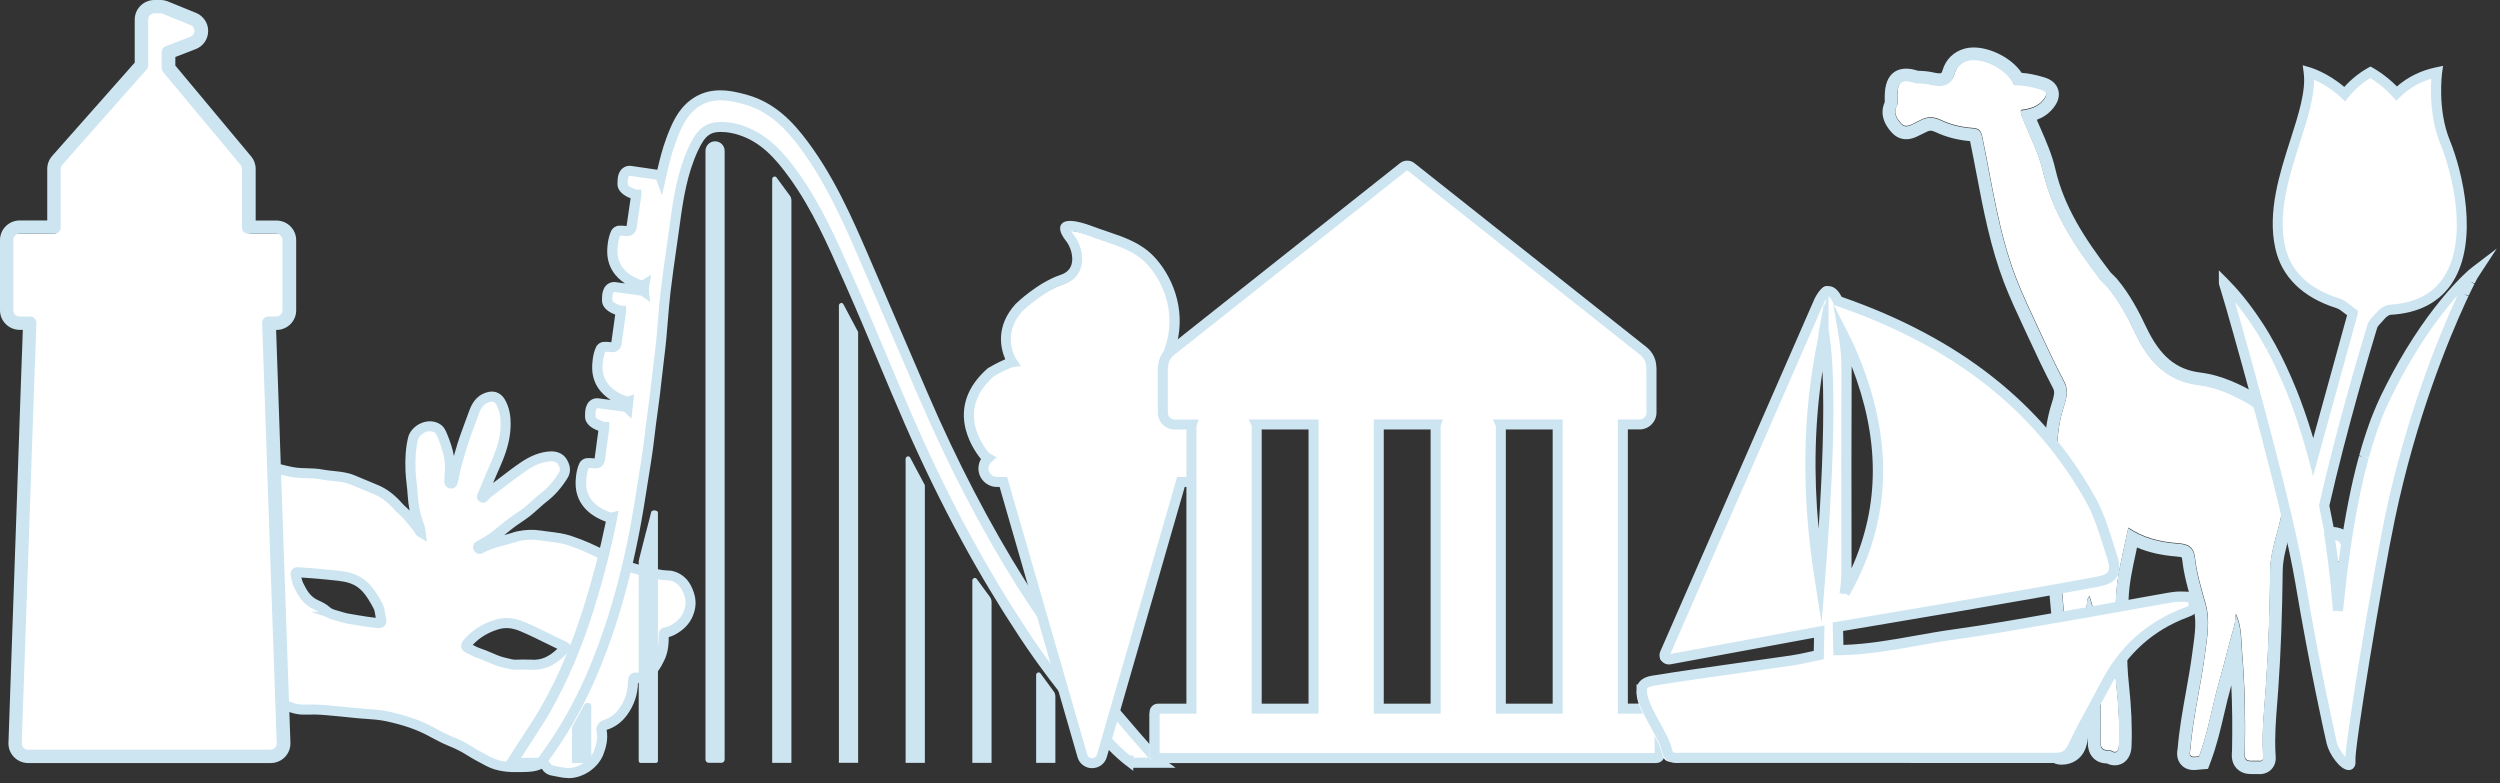 <svg width="498" height="156" viewBox="0 0 498 156" fill="none" xmlns="http://www.w3.org/2000/svg">
<rect x="0" y="0" width="498" height="156" fill="#333333" stroke="none"/>
<path d="M136.015 117.064C135.37 115.803 134.208 114.901 132.823 114.656C132.78 114.649 132.429 114.642 132.379 114.642C130.442 114.57 128.886 114.05 127.006 113.603C124.417 112.983 122.043 111.945 119.726 110.669C117.545 109.472 115.25 108.484 112.905 107.691C111.011 107.049 108.967 106.97 106.987 106.66C105.552 106.436 104.19 106.523 102.798 106.818C102.246 106.934 101.823 107.107 101.191 107.287C99.47 107.792 97.791 108.131 96.213 108.866C95.898 109.01 95.604 109.176 95.31 109.328C94.944 109.515 94.635 108.974 94.994 108.765C95.059 108.729 95.123 108.693 95.188 108.657C96.213 108.087 97.232 107.518 98.164 106.782C99.663 105.614 101.069 104.345 102.662 103.3C103.293 102.881 103.91 102.449 104.512 101.973C105.682 101.035 106.729 99.954 107.905 99.038C109.447 97.834 110.638 96.363 111.664 94.726C112.288 93.724 112.001 92.779 111.456 91.921C110.932 91.099 109.971 90.861 109.096 90.919C107.159 91.034 105.409 91.864 103.838 92.938C101.988 94.207 100.23 95.62 98.437 96.983C97.655 97.582 96.816 98.122 96.156 98.865C96.034 99.002 95.941 99.211 95.761 99.139C95.482 99.024 95.647 98.778 95.726 98.62C96.364 97.221 96.88 95.786 97.504 94.366C97.964 93.313 98.415 92.296 98.817 91.294C99.642 89.246 100.202 87.184 100.288 85.014C100.352 83.312 100.158 81.618 99.283 80.082C98.81 79.252 98.064 78.863 97.16 79.043C95.46 79.389 94.592 80.644 94.062 82.122C93.086 84.862 92.082 87.292 91.336 90.047C90.97 91.388 90.504 92.7 90.26 94.085C90.145 94.748 89.98 95.404 89.808 96.082C89.715 96.45 89.177 96.377 89.177 95.995C89.177 95.873 89.177 95.757 89.177 95.635C89.184 94.625 89.349 93.594 89.292 92.606C89.177 90.602 88.574 88.669 87.807 86.816C87.585 86.283 87.341 85.67 86.796 85.331C84.902 84.148 82.406 85.699 82.004 87.343C81.481 89.491 81.402 91.705 81.502 93.904C81.574 95.469 81.832 97.019 81.925 98.584C82.011 100.062 82.226 101.497 82.599 102.932C82.858 103.948 83.374 104.893 83.496 106.04C83.331 105.939 83.216 105.715 83.18 105.65C82.542 104.59 81.846 103.934 81.122 103.004C80.476 102.167 79.773 101.706 79.156 101.007C77.873 99.543 76.474 98.317 74.63 97.546C73.067 96.882 71.496 96.212 69.925 95.57C68.089 94.827 66.052 94.921 64.115 94.553C62.738 94.286 61.31 94.301 59.898 94.25C58.147 94.193 56.483 93.674 54.805 93.277C53.026 92.859 51.283 92.311 49.619 91.532C49.052 91.265 48.55 90.847 47.883 90.804C46.606 90.732 45.53 91.034 44.469 91.871C42.991 93.053 42.217 94.467 42.138 96.334C42.066 97.957 42.518 99.5 43.601 100.596C44.361 101.36 43.945 101.713 43.615 102.254C43.07 103.141 42.697 104.093 42.346 105.073C42.051 105.903 42.252 106.725 42.066 107.547C41.743 108.96 42.647 110.878 43.895 111.657C44.318 111.923 44.433 112.176 44.124 112.637C43.135 114.123 42.547 115.752 42.446 117.548C42.331 119.653 42.647 121.629 44.203 123.215C44.584 123.604 44.426 123.907 44.103 124.246C43.565 124.816 43.041 125.393 42.719 126.142C42.188 127.361 42.109 128.623 42.059 129.928C42.008 131.348 42.547 132.488 43.328 133.548C44.218 134.752 45.487 135.48 46.872 136.014C47.991 136.446 49.081 136.699 50.157 135.906C50.372 135.747 50.501 135.985 50.652 136.129C51.154 136.591 51.477 137.203 52.022 137.636C53.313 138.674 54.712 139.561 56.196 140.246C57.574 140.881 59.008 141.443 60.6 141.378C61.956 141.328 63.34 141.357 64.675 141.472C66.661 141.645 68.663 141.847 70.65 142.056C72.744 142.272 74.846 142.265 76.94 142.727C79.888 143.376 82.721 144.234 85.39 145.669C86.695 146.368 87.986 147.111 89.371 147.666C90.626 148.171 91.859 148.784 92.993 149.497C94.284 150.312 95.618 151.04 96.952 151.74C98.81 152.713 100.89 152.879 102.97 152.829C104.333 152.793 105.717 152.894 107.001 152.266C107.611 151.971 108.027 152.201 108.343 152.742C108.622 153.225 109.117 153.478 109.591 153.557C110.602 153.737 111.599 154.018 112.653 154.026C115.193 154.04 117.789 152.281 118.679 149.93C119.209 148.517 119.539 147.111 119.224 145.618C119.116 145.099 119.439 144.601 119.941 144.443C121.397 143.981 122.545 143.123 123.477 141.84C124.819 140.001 125.443 137.975 125.457 135.732C125.457 135.163 125.651 134.954 126.203 135.019C126.77 135.084 127.315 134.983 127.817 134.709C129.266 133.908 130.048 132.545 130.736 131.125C131.403 129.748 131.554 128.27 131.525 126.755C131.525 126.46 131.432 126.085 131.862 126.02C132.788 125.876 133.541 125.45 134.308 124.888C135.606 123.936 136.381 122.746 136.725 121.182C137.055 119.682 136.654 118.312 136.008 117.05L136.015 117.064ZM105.438 132.452C104.412 132.394 103.365 132.394 102.325 132.444C101.471 132.488 100.603 132.142 99.742 131.969C98.085 131.558 96.608 130.663 94.994 130.152C94.255 129.921 93.574 129.488 92.864 129.156C92.362 128.919 92.362 128.594 92.692 128.205C94.248 126.373 96.178 125.162 98.48 124.448C100.295 123.886 101.959 124.152 103.63 124.866C106.442 126.07 109.124 127.534 111.893 128.825C112.266 128.998 112.044 129.099 111.943 129.214C110.193 131.125 108.242 132.603 105.445 132.444L105.438 132.452ZM67.659 122.883C66.704 122.552 65.657 122.472 64.832 121.722C64.244 121.182 63.469 120.807 62.745 120.475C60.995 119.682 60.12 118.225 59.352 116.603C59.015 115.889 58.879 115.139 58.757 114.375C58.728 114.173 58.893 113.986 59.101 114.007C61.203 114.166 63.261 114.288 65.32 114.519C67.128 114.721 68.978 114.793 70.65 115.608C72.113 116.315 73.146 117.519 73.985 118.889C74.394 119.552 74.767 120.179 75.132 120.929C75.233 121.138 75.297 121.42 75.362 121.679C75.491 122.213 75.498 122.739 75.649 123.258C75.857 123.987 75.671 124.232 74.96 124.145C73.662 124.001 72.364 123.821 71.073 123.59C69.925 123.381 68.749 123.273 67.651 122.883H67.659Z" fill="white"/>
<path d="M113.227 154.982H113.187C112.307 154.982 111.507 154.812 110.727 154.652C110.467 154.602 110.197 154.542 109.937 154.502C109.107 154.362 108.387 153.892 107.987 153.212C107.967 153.182 107.957 153.162 107.937 153.142C106.587 153.762 105.267 153.772 104.097 153.792C103.887 153.792 103.677 153.792 103.457 153.802C101.567 153.842 99.118 153.752 96.907 152.602C95.688 151.972 94.257 151.202 92.847 150.322C91.797 149.662 90.618 149.072 89.358 148.572C88.157 148.092 87.028 147.482 85.938 146.902L85.248 146.532C82.957 145.312 80.407 144.432 76.987 143.682C75.627 143.382 74.278 143.292 72.847 143.192C72.147 143.142 71.457 143.102 70.757 143.022C68.757 142.812 66.748 142.612 64.757 142.442C63.477 142.332 62.138 142.302 60.778 142.352C58.898 142.422 57.267 141.762 55.888 141.132C54.358 140.432 52.867 139.512 51.468 138.392C51.078 138.092 50.797 137.732 50.538 137.412C50.428 137.282 50.328 137.152 50.227 137.032C48.938 137.672 47.657 137.342 46.547 136.912C44.708 136.212 43.438 135.322 42.538 134.112C41.867 133.212 40.987 131.802 41.057 129.862C41.117 128.442 41.208 127.072 41.807 125.712C42.167 124.892 42.708 124.262 43.278 123.652C41.447 121.612 41.358 119.162 41.447 117.472C41.547 115.652 42.117 113.922 43.138 112.322C41.597 111.172 40.708 108.982 41.087 107.302C41.148 107.042 41.157 106.742 41.157 106.422C41.167 105.912 41.178 105.332 41.398 104.712C41.807 103.562 42.208 102.612 42.767 101.702L42.917 101.482C42.917 101.482 42.968 101.412 42.987 101.372C42.968 101.342 42.938 101.312 42.898 101.282C41.667 100.052 41.038 98.272 41.127 96.272C41.218 94.162 42.108 92.462 43.858 91.072C45.087 90.102 46.398 89.702 47.977 89.792C48.688 89.842 49.237 90.142 49.678 90.392C49.818 90.472 49.947 90.542 50.087 90.612C51.557 91.292 53.197 91.842 55.117 92.292C55.477 92.372 55.828 92.462 56.188 92.552C57.517 92.882 58.767 93.202 60.057 93.242L60.847 93.262C62.028 93.292 63.248 93.322 64.457 93.562C65.108 93.682 65.767 93.752 66.478 93.822C67.808 93.962 69.177 94.102 70.498 94.632C71.888 95.192 73.278 95.782 74.657 96.362L75.257 96.612C77.037 97.352 78.558 98.502 80.177 100.332C80.418 100.602 80.668 100.832 80.927 101.062C81.138 101.252 81.368 101.462 81.588 101.692C81.397 100.702 81.278 99.692 81.207 98.632C81.168 97.912 81.088 97.202 81.007 96.492C80.918 95.662 80.817 94.812 80.778 93.942C80.657 91.262 80.828 89.082 81.308 87.102C81.597 85.912 82.647 84.792 83.978 84.252C85.237 83.742 86.567 83.822 87.638 84.482C88.448 84.982 88.787 85.792 89.037 86.392C89.728 88.032 90.177 89.482 90.418 90.832C90.517 90.482 90.627 90.132 90.718 89.782C91.278 87.742 91.957 85.912 92.677 83.972C92.948 83.262 93.218 82.532 93.487 81.782C94.257 79.642 95.528 78.432 97.358 78.062C98.668 77.802 99.868 78.372 100.567 79.582C101.437 81.092 101.797 82.822 101.707 85.052C101.627 87.162 101.127 89.262 100.157 91.672C99.828 92.502 99.457 93.342 99.078 94.202L98.828 94.772C98.618 95.252 98.418 95.732 98.218 96.212C98.218 96.212 98.237 96.202 98.248 96.192C98.728 95.832 99.198 95.472 99.677 95.102C100.987 94.102 102.337 93.062 103.737 92.112C105.747 90.752 107.647 90.032 109.537 89.922C110.947 89.822 112.157 90.362 112.817 91.382C113.707 92.762 113.777 94.072 113.037 95.262C111.807 97.212 110.527 98.662 109.017 99.832C108.427 100.292 107.867 100.792 107.277 101.322C106.727 101.812 106.187 102.302 105.607 102.762C105.037 103.212 104.417 103.652 103.667 104.142C102.617 104.822 101.667 105.602 100.647 106.422C100.577 106.472 100.517 106.532 100.447 106.582C100.747 106.502 101.057 106.412 101.357 106.332C101.597 106.262 101.797 106.202 101.977 106.142C102.337 106.022 102.667 105.922 103.047 105.842C104.657 105.502 106.157 105.452 107.627 105.672C108.197 105.762 108.767 105.832 109.347 105.902C110.807 106.082 112.307 106.262 113.757 106.742C116.247 107.572 118.607 108.602 120.787 109.792C123.337 111.182 125.587 112.092 127.877 112.632C128.297 112.732 128.707 112.832 129.107 112.942C130.487 113.292 131.677 113.592 133.097 113.652C133.097 113.652 133.617 113.672 133.677 113.682C135.367 113.982 136.797 115.042 137.607 116.602C138.487 118.312 138.757 119.882 138.417 121.402C138.017 123.202 137.097 124.612 135.597 125.702C134.957 126.162 134.187 126.662 133.207 126.912C133.227 128.812 132.947 130.262 132.307 131.572C131.607 133.012 130.707 134.632 128.947 135.592C128.367 135.912 127.757 136.072 127.087 136.042C127.017 138.442 126.297 140.532 124.907 142.432C123.827 143.902 122.497 144.872 120.837 145.392C121.187 147.282 120.687 148.992 120.197 150.272C119.157 152.982 116.167 155.012 113.217 155.012L113.227 154.982ZM108.007 151.092C108.687 151.092 109.287 151.472 109.717 152.192C109.857 152.432 110.157 152.502 110.277 152.522C110.567 152.572 110.847 152.632 111.127 152.692C111.847 152.842 112.527 152.972 113.207 152.982H113.237C115.357 152.982 117.597 151.472 118.337 149.532C118.917 147.992 119.077 146.872 118.837 145.782C118.627 144.762 119.227 143.762 120.237 143.442C121.497 143.052 122.467 142.332 123.297 141.202C124.497 139.572 125.087 137.762 125.097 135.682C125.097 135.472 125.097 134.792 125.607 134.332C125.947 134.032 126.397 133.912 126.957 133.982C127.327 134.022 127.667 133.962 127.987 133.782C129.107 133.172 129.777 132.122 130.507 130.642C131.017 129.592 131.237 128.392 131.197 126.732V126.622C131.137 125.312 132.007 125.042 132.387 124.992C133.037 124.892 133.617 124.612 134.417 124.042C135.517 123.242 136.167 122.252 136.467 120.932C136.697 119.872 136.507 118.782 135.837 117.492C135.317 116.482 134.407 115.802 133.337 115.612C133.337 115.612 133.107 115.612 133.057 115.612C131.397 115.552 130.047 115.212 128.617 114.842C128.227 114.742 127.827 114.642 127.417 114.542C124.947 113.952 122.537 112.992 119.827 111.512C117.747 110.382 115.487 109.402 113.117 108.602C111.857 108.182 110.517 108.022 109.107 107.852C108.507 107.782 107.917 107.712 107.317 107.612C106.077 107.422 104.847 107.472 103.457 107.762C103.147 107.832 102.877 107.912 102.587 108.012C102.377 108.082 102.157 108.152 101.907 108.222C101.447 108.352 100.977 108.482 100.517 108.602C99.287 108.932 98.127 109.242 97.037 109.742C96.828 109.842 96.638 109.942 96.438 110.042L96.157 110.192C95.507 110.522 94.737 110.272 94.388 109.642C94.047 109.012 94.267 108.232 94.888 107.872L95.097 107.752C96.067 107.222 97.067 106.662 97.968 105.962C98.448 105.592 98.918 105.212 99.388 104.832C100.397 104.012 101.437 103.172 102.567 102.432C103.267 101.972 103.837 101.562 104.357 101.152C104.897 100.722 105.407 100.262 105.927 99.802C106.517 99.272 107.127 98.722 107.777 98.222C109.107 97.192 110.237 95.912 111.327 94.172C111.597 93.742 111.657 93.292 111.117 92.442C110.777 91.912 110.047 91.872 109.647 91.902C108.117 91.992 106.547 92.592 104.847 93.752C103.497 94.672 102.167 95.692 100.887 96.672C100.407 97.042 99.927 97.402 99.448 97.762C99.267 97.902 99.078 98.042 98.888 98.182C98.297 98.612 97.737 99.022 97.297 99.512C96.698 100.302 96.037 100.152 95.787 100.052C95.438 99.912 95.188 99.652 95.067 99.332C94.877 98.812 95.108 98.372 95.207 98.182C95.558 97.432 95.868 96.672 96.177 95.902C96.448 95.252 96.707 94.592 96.998 93.942L97.248 93.372C97.618 92.532 97.978 91.712 98.308 90.902C99.198 88.712 99.647 86.822 99.718 84.962C99.787 83.132 99.507 81.732 98.838 80.572C98.487 79.962 98.078 79.952 97.757 80.012C96.647 80.232 95.907 80.992 95.377 82.452C95.108 83.202 94.838 83.942 94.567 84.662C93.858 86.552 93.188 88.342 92.657 90.302C92.537 90.722 92.418 91.152 92.287 91.572C92.007 92.492 91.748 93.352 91.588 94.252C91.468 94.972 91.278 95.692 91.118 96.322C90.948 96.972 90.358 97.392 89.677 97.302C89.007 97.222 88.517 96.662 88.517 95.982V95.622C88.517 95.172 88.547 94.732 88.588 94.282C88.627 93.702 88.668 93.162 88.638 92.652C88.547 91.022 88.088 89.292 87.218 87.192C87.028 86.752 86.858 86.332 86.597 86.172C85.888 85.732 85.138 85.932 84.748 86.092C84.028 86.382 83.407 87.012 83.267 87.572C82.828 89.362 82.677 91.362 82.787 93.842C82.828 94.642 82.907 95.432 83.007 96.262C83.088 97.012 83.177 97.752 83.218 98.502C83.308 99.962 83.517 101.312 83.868 102.652C83.957 103.012 84.088 103.352 84.207 103.702C84.438 104.342 84.707 105.072 84.797 105.902L85.017 107.912L83.287 106.862C82.938 106.652 82.737 106.332 82.618 106.112C82.248 105.502 81.828 105.022 81.388 104.502C81.138 104.212 80.888 103.922 80.627 103.592C80.308 103.182 79.957 102.862 79.588 102.532C79.287 102.262 78.987 101.982 78.677 101.642C77.267 100.052 75.978 99.062 74.478 98.442L73.877 98.192C72.507 97.612 71.127 97.032 69.748 96.472C68.688 96.042 67.517 95.922 66.267 95.802C65.558 95.732 64.817 95.652 64.078 95.512C63.028 95.312 61.938 95.282 60.788 95.252L59.977 95.232C58.477 95.182 57.057 94.832 55.688 94.482C55.337 94.392 54.998 94.312 54.648 94.232C52.597 93.752 50.828 93.162 49.227 92.422C49.038 92.332 48.858 92.232 48.678 92.132C48.358 91.952 48.087 91.802 47.837 91.782C46.748 91.722 45.917 91.982 45.078 92.642C43.788 93.672 43.178 94.812 43.108 96.362C43.047 97.792 43.468 99.042 44.288 99.872C45.538 101.112 44.847 102.152 44.557 102.592L44.447 102.762C43.968 103.532 43.627 104.372 43.258 105.392C43.148 105.702 43.138 106.052 43.127 106.462C43.127 106.852 43.108 107.282 43.008 107.752C42.788 108.712 43.477 110.212 44.407 110.792C44.587 110.902 45.117 111.242 45.258 111.872C45.347 112.292 45.237 112.732 44.938 113.172C43.998 114.562 43.508 116.002 43.417 117.582C43.297 119.812 43.748 121.332 44.898 122.492C45.167 122.762 45.947 123.732 44.807 124.922C44.288 125.472 43.858 125.942 43.608 126.522C43.148 127.562 43.078 128.692 43.028 129.942C42.987 130.952 43.328 131.872 44.108 132.922C44.767 133.812 45.767 134.492 47.227 135.052C48.398 135.502 48.998 135.512 49.587 135.072C49.737 134.962 50.528 134.462 51.328 135.342C51.638 135.632 51.867 135.912 52.068 136.172C52.267 136.422 52.468 136.662 52.678 136.832C53.947 137.852 55.297 138.682 56.678 139.322C57.847 139.852 59.218 140.432 60.657 140.362C62.097 140.312 63.528 140.342 64.888 140.462C66.897 140.632 68.918 140.842 70.927 141.042C71.597 141.112 72.267 141.152 72.948 141.202C74.388 141.302 75.877 141.402 77.377 141.732C80.987 142.522 83.688 143.452 86.147 144.772L86.847 145.142C87.938 145.732 88.968 146.282 90.058 146.722C91.427 147.272 92.718 147.912 93.868 148.632C95.218 149.482 96.608 150.222 97.787 150.832C99.588 151.762 101.617 151.852 103.367 151.812C103.587 151.812 103.807 151.812 104.037 151.812C105.117 151.802 106.137 151.792 107.017 151.362C107.337 151.202 107.657 151.132 107.967 151.132L108.007 151.092ZM106.357 133.432L105.867 133.412C104.897 133.362 103.877 133.352 102.837 133.412C102.087 133.442 101.367 133.262 100.737 133.102C100.487 133.042 100.237 132.972 99.987 132.922C98.927 132.662 97.998 132.262 97.097 131.862C96.418 131.562 95.767 131.282 95.097 131.072C94.517 130.892 94.007 130.622 93.507 130.362C93.287 130.242 93.058 130.132 92.838 130.022C92.177 129.712 91.957 129.262 91.888 128.932C91.817 128.602 91.838 128.092 92.328 127.512C93.987 125.572 96.047 124.242 98.627 123.452C100.527 122.872 102.397 123.012 104.507 123.902C106.237 124.632 107.927 125.472 109.567 126.282C110.657 126.822 111.757 127.362 112.867 127.872C113.427 128.132 113.597 128.512 113.647 128.792C113.707 129.182 113.567 129.532 113.237 129.842C111.697 131.512 109.547 133.392 106.397 133.402H106.387L106.357 133.432ZM105.497 131.382L105.987 131.412C107.797 131.512 109.317 130.872 111.027 129.242C110.237 128.862 109.447 128.482 108.667 128.092C107.057 127.292 105.387 126.472 103.707 125.762C102.037 125.052 100.647 124.932 99.207 125.382C97.168 126.012 95.517 127.022 94.168 128.462C94.257 128.502 94.338 128.552 94.427 128.592C94.868 128.822 95.287 129.042 95.698 129.162C96.468 129.402 97.198 129.722 97.897 130.022C98.757 130.402 99.578 130.752 100.427 130.962C100.667 131.012 100.957 131.082 101.247 131.162C101.787 131.302 102.307 131.442 102.747 131.412C103.687 131.372 104.607 131.362 105.497 131.402H105.507L105.497 131.382ZM75.457 125.132C75.297 125.132 75.177 125.112 75.097 125.112C73.677 124.952 72.368 124.772 71.127 124.552C70.828 124.502 70.528 124.452 70.228 124.402C69.338 124.262 68.427 124.122 67.528 123.802L67.418 123.762C67.218 123.702 67.007 123.642 66.797 123.592C66.218 123.442 65.578 123.272 64.968 122.902L62.008 121.862H63.508C63.188 121.682 62.837 121.522 62.498 121.362C60.347 120.392 59.347 118.612 58.587 117.012C58.197 116.182 58.038 115.362 57.907 114.512C57.847 114.092 57.977 113.682 58.258 113.392C58.538 113.102 58.938 112.952 59.337 112.992L60.788 113.092C62.367 113.202 64.007 113.322 65.608 113.502L66.418 113.582C68.037 113.742 69.707 113.912 71.297 114.682C72.767 115.392 73.968 116.552 75.078 118.332C75.547 119.092 75.918 119.712 76.278 120.452C76.418 120.742 76.498 121.062 76.567 121.332C76.647 121.682 76.688 121.952 76.728 122.222C76.757 122.462 76.787 122.702 76.858 122.932C76.938 123.202 77.168 124.012 76.647 124.622C76.297 125.042 75.797 125.122 75.448 125.122L75.457 125.132ZM68.397 121.982C69.067 122.192 69.778 122.302 70.528 122.422C70.847 122.472 71.157 122.522 71.478 122.582C72.537 122.772 73.647 122.932 74.847 123.072C74.808 122.882 74.787 122.692 74.757 122.522C74.728 122.312 74.698 122.102 74.647 121.892C74.588 121.652 74.537 121.442 74.487 121.342C74.157 120.672 73.817 120.102 73.377 119.392C72.478 117.942 71.547 117.022 70.438 116.482C69.168 115.862 67.737 115.722 66.228 115.572L65.397 115.482C63.828 115.312 62.288 115.202 60.657 115.082L60.038 115.042C60.117 115.432 60.227 115.802 60.398 116.152C61.178 117.782 61.938 118.912 63.328 119.542C64.147 119.912 64.998 120.322 65.698 120.962C66.118 121.342 66.677 121.492 67.317 121.662C67.608 121.742 67.907 121.822 68.198 121.922L68.407 121.992L68.397 121.982ZM59.157 114.982C59.157 114.982 59.178 114.982 59.188 114.982H59.157Z" fill="#CCE5F1"/>
<path d="M6.561 73.111L6.209 83.05L5.864 92.913L5.52 102.752L4.823 122.454L4.127 142.155L3.861 149.697C3.837 150.414 4.416 151 5.144 151H54.729C55.457 151 56.036 150.406 56.012 149.697L55.746 142.155L55.05 122.454L54.353 102.752L54.009 92.913L53.664 83.05L53.312 73.111L53.015 64.66C52.991 63.943 53.571 63.357 54.298 63.357H55.879C56.584 63.357 57.163 62.794 57.163 62.092V47.873C57.163 47.179 56.591 46.608 55.879 46.608H50.166C49.462 46.608 48.883 46.045 48.883 45.344V33.461C48.883 33.168 48.781 32.883 48.586 32.651L32.762 13.875C32.574 13.651 32.464 13.366 32.464 13.065V9.834C32.464 9.31 33.007 10.027 33.5 9.834L38.381 8C39.461 7.591 39.453 4.815 38.381 4.383L32.699 2.093C32.542 2.031 32.378 2 32.214 2H31.017C30.312 2 27.5 2.298 27.5 3L29 12.5C29 12.808 29.203 13.269 29 13.5L12.164 32.651C11.96 32.883 11.843 33.176 11.843 33.484V45.344C11.843 46.038 11.272 46.608 10.56 46.608H3.446C2.742 46.608 2.163 47.171 2.163 47.873V62.092C2.163 62.786 2.734 63.357 3.446 63.357H5.59C6.318 63.357 6.897 63.95 6.874 64.66L6.576 73.111H6.561Z" fill="white"/>
<path d="M31.96 2.657C32.12 2.657 32.281 2.689 32.431 2.752L37.962 5.005C39.001 5.43 38.99 6.908 37.94 7.311L32.999 9.214C32.517 9.405 32.196 9.862 32.196 10.372V13.55C32.196 13.847 32.303 14.123 32.485 14.347L47.907 32.827C48.1 33.05 48.197 33.337 48.197 33.624V45.325C48.197 46.016 48.765 46.568 49.451 46.568H55.013C55.71 46.568 56.267 47.131 56.267 47.812V61.807C56.267 62.498 55.699 63.051 55.013 63.051H53.47C52.762 63.051 52.194 63.625 52.216 64.337L52.505 72.658L52.848 82.445L53.18 92.148L53.513 101.829L54.188 121.224L54.863 140.618L55.12 148.047C55.142 148.748 54.574 149.333 53.866 149.333H5.584C4.876 149.333 4.308 148.759 4.33 148.047L4.587 140.618L5.262 121.224L5.938 101.829L6.27 92.148L6.602 82.445L6.945 72.658H6.956L7.245 64.337C7.266 63.635 6.698 63.051 5.991 63.051H3.901C3.205 63.051 2.647 62.488 2.647 61.807V47.812C2.647 47.121 3.215 46.568 3.901 46.568H10.835C11.532 46.568 12.089 46.005 12.089 45.325V33.656C12.089 33.348 12.207 33.061 12.4 32.838L29.205 13.836C29.409 13.613 29.516 13.316 29.516 13.018V3.9C29.516 3.209 30.084 2.657 30.77 2.657H31.938M31.938 0H30.77C28.605 0 26.837 1.753 26.837 3.9V12.476L10.385 31.074C9.753 31.807 9.41 32.71 9.41 33.645V43.911H3.933C1.768 43.911 0 45.665 0 47.812V61.807C0 63.954 1.758 65.708 3.933 65.708H4.544L4.394 70.097L4.298 72.562L3.955 82.35L3.623 92.063L3.29 101.744L2.615 121.139L1.94 140.533L1.683 147.962C1.651 149.024 2.047 150.055 2.787 150.81C3.526 151.564 4.555 152 5.616 152H53.931C54.992 152 56.02 151.564 56.749 150.81C57.489 150.055 57.885 149.024 57.853 147.972L57.596 140.544L56.921 121.149L56.246 101.755L55.913 92.073L55.581 82.371L55.238 72.583L55.002 65.729H55.067C57.232 65.729 59 63.975 59 61.829V47.833C59 45.686 57.242 43.933 55.067 43.933H50.93V33.645C50.93 32.732 50.608 31.849 50.019 31.148L34.928 13.061V11.35L38.958 9.798C40.459 9.224 41.455 7.811 41.466 6.206C41.488 4.602 40.523 3.167 39.033 2.561L33.449 0.287C32.956 0.096 32.463 0 31.96 0H31.938Z" fill="#CCE5F1"/>
<path d="M463.04 107.371C459.624 103.601 458.785 98.891 458.077 94.12C457.511 90.289 455.51 87.267 452.68 84.7C451.093 83.265 449.89 81.445 447.959 80.333C444.846 78.534 441.551 77.038 438.003 76.604C431.423 75.795 427.876 71.651 425.288 66.183C423.772 62.968 422.104 59.835 419.8 57.086C419.375 56.661 418.951 56.247 418.526 55.812C413.472 49.212 408.893 42.42 406.963 34.101C406.124 30.483 404.345 27.076 402.94 23.589C402.718 23.023 402.455 22.508 402.586 21.881C404.315 21.669 405.972 21.234 407.094 19.779C407.761 18.899 408.024 18.141 406.468 17.686C404.739 17.171 403.021 16.807 401.222 16.878C400.12 13.886 395.006 11.157 391.983 11.996C390.649 12.36 389.76 13.28 389.386 14.563C388.658 17.06 386.748 17.262 384.746 16.797C383.695 16.544 382.684 16.484 381.653 16.484C378.874 15.523 377.984 16.14 377.964 19.041C377.964 19.556 377.964 20.072 377.984 20.577C377.984 20.719 377.954 20.85 377.893 20.982C377.065 22.427 377.843 23.61 378.732 24.58C379.632 25.57 380.673 24.822 381.613 24.368C382.088 24.145 382.553 23.903 383.028 23.67C384.271 23.175 385.383 23.276 386.647 23.882C388.587 24.812 390.73 25.308 392.893 25.469C394.177 25.56 394.601 25.914 394.884 27.258C396.845 36.648 398.109 46.2 401.576 55.256C402.91 58.723 404.517 62.059 406.073 65.425C407.731 68.993 409.389 72.571 411.228 76.058C412.168 77.827 411.562 79.545 411.097 81.041C409.53 86.024 409.52 90.997 410.369 96.051C410.349 101.398 410.147 106.745 410.369 112.071C410.581 117.337 411.319 122.573 411.633 127.839C411.936 132.913 410.703 137.866 409.945 142.839C409.692 144.446 409.985 146.093 409.419 147.701C409.096 148.61 409.793 149.571 410.531 149.631C411.461 149.702 412.542 149.318 413.017 148.226C413.381 147.387 413.422 146.518 413.503 145.629C414.2 136.896 414.675 128.142 415.817 119.45C415.858 119.177 416.1 118.934 416.242 118.672C417.141 121.613 417.859 124.574 418.071 127.688C418.516 134.359 418.526 141.04 418.445 147.721C418.425 149.277 419.092 149.5 420.325 149.378C421.558 150.258 422.054 149.611 422.104 148.408C422.256 144.436 422.033 140.484 421.599 136.532C420.952 130.72 421.275 124.908 421.518 119.066C421.68 114.982 422.68 111.162 423.499 107.25C423.651 106.532 423.822 105.815 423.974 105.097C426.936 107.119 430.291 107.927 433.799 108.19C435.81 108.342 437.003 108.807 437.266 111.212C437.609 114.255 438.529 117.246 439.358 120.218C440.318 123.634 439.661 126.97 439.226 130.356C438.398 136.714 436.831 142.95 436.315 149.358C435.891 151.127 437.104 150.713 438.064 150.632C439.904 145.72 440.682 140.524 442.137 135.501C443.178 131.913 443.997 128.264 445.058 124.686C445.301 123.867 445.24 123.078 445.382 122.28C446.585 124.726 446.423 127.445 446.645 130.022C447.181 136.431 447.312 142.869 447.191 149.318C447.171 150.268 446.777 151.592 448.536 151.542H449.9C451.083 151.693 450.83 150.794 450.8 150.207C450.537 145.629 451.073 141.06 451.386 136.532C451.911 128.84 452.144 121.148 452.235 113.446C452.285 109.595 453.852 105.956 454.539 102.176C455.267 98.163 454.863 94.171 454.752 90.431C455.995 91.785 456.389 93.291 456.753 95.929C457.4 100.619 458.33 105.269 462.1 108.695C463.232 109.918 464.192 111.344 465.941 111.819C466.941 107.816 466.567 107.25 463.08 107.391H463.06L463.04 107.371ZM413.927 104.905C413.927 104.905 413.927 104.986 413.927 105.036C413.907 105.006 413.907 104.976 413.887 104.945C413.887 104.925 413.907 104.925 413.917 104.905H413.927ZM413.927 105.178C413.927 105.127 413.907 105.067 413.907 105.026C413.957 105.107 413.998 105.208 414.048 105.289C413.998 105.249 413.967 105.228 413.927 105.188V105.178Z" fill="white"/>
<path d="M393.196 11.986C396.219 11.986 400.252 14.402 401.212 17.019C401.373 17.019 401.535 17.009 401.697 17.009C403.324 17.009 404.881 17.353 406.458 17.828C408.004 18.283 407.751 19.041 407.084 19.92C405.972 21.366 404.305 21.8 402.576 22.023C402.455 22.639 402.708 23.165 402.93 23.731C404.335 27.218 406.114 30.624 406.953 34.243C408.873 42.561 413.452 49.354 418.506 55.954C418.93 56.378 419.355 56.793 419.779 57.227C422.074 59.977 423.742 63.11 425.268 66.324C427.855 71.793 431.413 75.937 437.983 76.745C441.531 77.18 444.816 78.676 447.939 80.475C449.87 81.587 451.083 83.406 452.659 84.841C455.49 87.409 457.491 90.431 458.057 94.262C458.764 99.032 459.603 103.743 463.02 107.513H463.04C463.333 107.493 463.606 107.482 463.859 107.482C466.578 107.482 466.82 108.271 465.9 111.93C464.152 111.455 463.192 110.03 462.06 108.807C458.289 105.38 457.36 100.731 456.713 96.041C456.349 93.413 455.955 91.897 454.711 90.542C454.833 94.282 455.227 98.274 454.499 102.287C453.812 106.067 452.235 109.706 452.195 113.557C452.104 121.259 451.871 128.951 451.345 136.643C451.032 141.181 450.496 145.75 450.759 150.319C450.79 150.864 451.012 151.673 450.102 151.673C450.031 151.673 449.951 151.673 449.86 151.653H448.495C448.495 151.653 448.424 151.653 448.394 151.653C446.757 151.653 447.131 150.359 447.151 149.429C447.272 142.99 447.151 136.542 446.605 130.134C446.383 127.556 446.544 124.837 445.342 122.391C445.21 123.19 445.261 123.978 445.018 124.797C443.957 128.375 443.138 132.024 442.097 135.612C440.642 140.625 439.863 145.821 438.024 150.743C437.68 150.773 437.316 150.844 436.993 150.844C436.417 150.844 436.002 150.612 436.275 149.469C436.78 143.071 438.357 136.825 439.186 130.467C439.621 127.081 440.278 123.746 439.317 120.329C438.478 117.368 437.569 114.366 437.225 111.323C436.962 108.918 435.77 108.443 433.758 108.301C430.261 108.038 426.895 107.23 423.934 105.208C423.782 105.916 423.61 106.644 423.459 107.361C422.64 111.273 421.639 115.093 421.478 119.177C421.235 125.009 420.911 130.831 421.558 136.643C421.993 140.595 422.215 144.547 422.064 148.519C422.033 149.338 421.791 149.894 421.265 149.894C421.013 149.894 420.689 149.763 420.295 149.48C420.113 149.51 419.941 149.52 419.79 149.52C418.88 149.52 418.395 149.156 418.415 147.832C418.496 141.151 418.486 134.47 418.041 127.799C417.829 124.686 417.111 121.734 416.211 118.783C416.06 119.035 415.817 119.288 415.787 119.561C414.645 128.254 414.17 137.007 413.472 145.74C413.391 146.639 413.351 147.509 412.987 148.337C412.552 149.348 411.592 149.742 410.713 149.742C410.642 149.742 410.571 149.742 410.501 149.742C409.763 149.692 409.065 148.732 409.389 147.812C409.955 146.205 409.662 144.557 409.914 142.95C410.683 137.967 411.906 133.024 411.602 127.95C411.289 122.684 410.551 117.449 410.339 112.182C410.117 106.856 410.319 101.509 410.339 96.162C409.49 91.108 409.5 86.135 411.067 81.152C411.532 79.646 412.138 77.938 411.198 76.169C409.369 72.682 407.711 69.104 406.043 65.536C404.487 62.18 402.88 58.834 401.545 55.368C398.078 46.321 396.805 36.76 394.854 27.369C394.571 26.035 394.157 25.672 392.863 25.581C390.7 25.419 388.557 24.924 386.616 23.994C385.899 23.65 385.222 23.468 384.554 23.468C384.049 23.468 383.534 23.569 383.008 23.781C382.543 24.014 382.068 24.256 381.593 24.479C380.986 24.762 380.35 25.176 379.733 25.176C379.379 25.176 379.036 25.045 378.712 24.691C377.823 23.711 377.044 22.538 377.873 21.093C377.934 20.961 377.964 20.83 377.964 20.688C377.964 20.173 377.944 19.657 377.944 19.152C377.954 17.08 378.409 16.18 379.683 16.18C380.188 16.18 380.835 16.322 381.633 16.605C382.674 16.605 383.675 16.676 384.726 16.918C385.252 17.04 385.777 17.12 386.273 17.12C387.657 17.12 388.83 16.524 389.366 14.695C389.74 13.421 390.629 12.491 391.963 12.127C392.337 12.026 392.752 11.976 393.176 11.976M413.927 105.158C413.927 105.158 413.927 105.077 413.927 105.026C413.907 105.047 413.907 105.047 413.897 105.067C413.917 105.097 413.917 105.127 413.937 105.158M414.059 105.41C414.008 105.33 413.968 105.228 413.917 105.148C413.917 105.198 413.937 105.249 413.937 105.299C413.937 105.299 414.018 105.37 414.059 105.41ZM393.196 9.459C392.529 9.459 391.893 9.54 391.306 9.701C389.174 10.288 387.587 11.844 386.96 13.987C386.778 14.604 386.697 14.604 386.293 14.604C386.03 14.604 385.697 14.563 385.323 14.472C384.12 14.189 383.028 14.118 382.078 14.098C381.158 13.805 380.39 13.674 379.703 13.674C378.126 13.674 375.468 14.391 375.437 19.162C375.437 19.556 375.437 19.951 375.437 20.345C374.77 21.82 374.609 23.963 376.852 26.419C377.641 27.279 378.631 27.733 379.743 27.733C380.855 27.733 381.734 27.279 382.381 26.945C382.482 26.895 382.594 26.834 382.695 26.793C383.048 26.632 383.402 26.45 383.756 26.278L384.049 26.136C384.241 26.066 384.413 26.035 384.585 26.035C384.848 26.035 385.171 26.126 385.555 26.308C387.607 27.289 389.922 27.895 392.438 28.117C392.883 30.27 393.308 32.474 393.712 34.607C395.076 41.783 396.491 49.202 399.21 56.308C400.383 59.35 401.758 62.301 403.092 65.152L403.779 66.627L403.86 66.809C405.477 70.297 407.155 73.895 408.984 77.372C409.348 78.069 409.187 78.817 408.732 80.242L408.671 80.434C407.145 85.286 406.872 90.512 407.832 96.404C407.832 97.971 407.802 99.538 407.782 101.094C407.731 104.764 407.681 108.564 407.832 112.324C407.954 115.296 408.237 118.287 408.509 121.178C408.732 123.463 408.954 125.838 409.096 128.142C409.308 131.741 408.681 135.309 408.024 139.089C407.822 140.241 407.61 141.434 407.428 142.617C407.307 143.395 407.286 144.153 407.266 144.82C407.246 145.679 407.226 146.417 407.014 147.023C406.599 148.206 406.761 149.49 407.458 150.561C408.125 151.572 409.197 152.229 410.319 152.31C410.45 152.31 410.581 152.32 410.723 152.32C412.765 152.32 414.523 151.198 415.312 149.389C415.686 148.529 415.827 147.701 415.908 146.943C415.908 147.246 415.908 147.539 415.898 147.832C415.898 148.327 415.868 149.864 416.99 151.006C417.667 151.693 418.577 152.057 419.688 152.077C420.214 152.33 420.74 152.451 421.275 152.451C422.862 152.451 424.5 151.279 424.601 148.641C424.742 144.85 424.57 140.848 424.085 136.39C423.509 131.205 423.721 126.07 423.954 120.632L424.015 119.308C424.136 116.185 424.793 113.213 425.48 110.06C425.551 109.726 425.622 109.393 425.692 109.059C427.987 110.04 430.595 110.626 433.566 110.858C434.193 110.909 434.466 110.97 434.587 111.01C434.617 111.101 434.678 111.293 434.718 111.637C435.042 114.538 435.84 117.327 436.609 120.026L436.902 121.047C437.599 123.543 437.245 126.151 436.861 128.921C436.801 129.335 436.75 129.75 436.689 130.174C436.356 132.731 435.891 135.339 435.436 137.866C434.779 141.515 434.102 145.295 433.789 149.116C433.536 150.359 433.738 151.39 434.365 152.199C434.799 152.744 435.598 153.391 437.003 153.391C437.357 153.391 437.69 153.351 437.953 153.32C438.054 153.31 438.145 153.3 438.236 153.29L439.833 153.159L440.399 151.653C441.582 148.499 442.34 145.265 443.067 142.141C443.502 140.272 443.957 138.351 444.482 136.501C444.664 140.575 444.715 144.84 444.624 149.399C444.624 149.5 444.614 149.601 444.604 149.702C444.553 150.47 444.442 151.905 445.524 153.058C446.009 153.573 446.898 154.19 448.394 154.19C448.434 154.19 448.485 154.19 448.536 154.19H449.738C449.86 154.2 449.991 154.21 450.102 154.21C451.062 154.21 451.922 153.846 452.518 153.199C453.468 152.158 453.347 150.874 453.296 150.329C453.296 150.288 453.296 150.238 453.286 150.197C453.084 146.781 453.367 143.243 453.64 139.817C453.721 138.816 453.802 137.825 453.862 136.825C454.337 129.931 454.61 122.553 454.721 113.598C454.752 111.485 455.328 109.352 455.944 107.098C456.106 106.492 456.278 105.875 456.44 105.239C457.309 107.159 458.522 108.978 460.281 110.596C460.442 110.767 460.594 110.949 460.756 111.131C461.787 112.314 463.07 113.779 465.254 114.366L467.74 115.033L468.367 112.536C468.953 110.181 469.347 108.109 468.114 106.522C467.002 105.107 465.254 104.966 464.202 104.945C461.928 101.954 461.231 98.284 460.574 93.868C459.967 89.754 457.936 86.186 454.368 82.951C453.903 82.527 453.458 82.042 452.973 81.526C451.952 80.424 450.8 79.181 449.203 78.261C446.645 76.786 442.734 74.754 438.297 74.208C433.475 73.622 430.261 70.923 427.552 65.212C426.117 62.18 424.308 58.663 421.72 55.58L421.649 55.489L421.568 55.408L420.932 54.771L420.416 54.256C415.049 47.251 411.127 41.045 409.419 33.646C408.772 30.826 407.62 28.198 406.508 25.651C406.255 25.065 405.993 24.459 405.73 23.862C406.933 23.418 408.125 22.69 409.075 21.447C409.439 20.971 410.541 19.536 409.965 17.798C409.591 16.635 408.641 15.827 407.155 15.392C405.477 14.887 404.062 14.604 402.718 14.513C400.666 11.47 396.411 9.459 393.196 9.459Z" fill="#CCE5F1"/>
<path d="M491.93 54.027C491.803 54.148 491.633 54.286 491.446 54.468C491.259 54.649 491.038 54.857 490.792 55.09C490.545 55.332 490.273 55.599 489.985 55.902C489.84 56.057 489.687 56.213 489.526 56.386C487.147 58.916 483.493 63.296 479.56 69.878C477.988 72.512 476.365 75.501 474.759 78.861C474.513 79.379 474.266 79.923 474.029 80.468C473.986 80.571 473.935 80.675 473.893 80.778C473.663 81.305 473.442 81.85 473.23 82.394C473.187 82.506 473.145 82.61 473.102 82.722C472.89 83.275 472.678 83.828 472.482 84.398C472.474 84.432 472.457 84.458 472.448 84.493C472.244 85.08 472.04 85.676 471.845 86.281C471.803 86.41 471.76 86.54 471.718 86.678C471.531 87.265 471.344 87.853 471.165 88.457C471.123 88.587 471.089 88.725 471.046 88.855C470.876 89.416 470.715 89.995 470.562 90.565C470.537 90.643 470.52 90.729 470.494 90.807C470.324 91.429 470.163 92.051 470.001 92.681C469.959 92.845 469.916 93.01 469.874 93.182C469.721 93.796 469.576 94.418 469.432 95.039C469.398 95.204 469.356 95.368 469.322 95.532C469.194 96.085 469.075 96.637 468.956 97.199C468.931 97.328 468.897 97.467 468.871 97.596C468.735 98.227 468.608 98.857 468.489 99.488C468.446 99.695 468.412 99.894 468.37 100.101C468.251 100.723 468.132 101.345 468.022 101.967C467.988 102.157 467.954 102.347 467.92 102.546C467.826 103.073 467.733 103.599 467.648 104.126C467.614 104.308 467.588 104.489 467.554 104.662C467.452 105.284 467.35 105.897 467.257 106.519C467.223 106.752 467.189 106.985 467.147 107.21C467.053 107.823 466.96 108.428 466.875 109.041C466.841 109.249 466.815 109.464 466.79 109.672C466.722 110.164 466.654 110.656 466.586 111.149C466.56 111.356 466.526 111.563 466.501 111.779C466.424 112.384 466.348 112.98 466.271 113.576C466.237 113.818 466.212 114.06 466.186 114.302C466.119 114.898 466.042 115.494 465.974 116.081C465.949 116.28 465.932 116.487 465.906 116.686C465.855 117.169 465.804 117.644 465.753 118.128C465.728 118.335 465.711 118.543 465.685 118.75C465.626 119.337 465.566 119.916 465.507 120.495C465.481 120.719 465.464 120.935 465.447 121.16C465.439 121.255 465.43 121.359 465.422 121.454C465.422 121.385 465.413 121.307 465.405 121.238C465.405 121.22 465.405 121.203 465.405 121.186C465.328 120.167 465.243 119.087 465.133 117.964C465.133 117.938 465.133 117.912 465.133 117.878C465.082 117.359 465.031 116.824 464.98 116.288C464.98 116.219 464.963 116.159 464.963 116.09C464.853 114.958 464.717 113.783 464.572 112.583C464.564 112.479 464.547 112.375 464.538 112.272C464.394 111.08 464.232 109.845 464.054 108.592C464.037 108.471 464.02 108.35 464.003 108.229C463.926 107.694 463.841 107.15 463.756 106.597C463.731 106.433 463.706 106.269 463.68 106.096V106.078C463.697 105.932 463.706 105.793 463.723 105.647L462.703 100.438C466.076 85.305 470.732 69.454 472.151 64.73C472.406 63.883 473.145 63.382 473.689 62.691C474.691 61.421 475.651 61.387 475.651 61.387C494.275 60.35 490.469 37.858 486.484 27.976C483.85 21.446 484.887 14 484.887 14C481.641 14.682 479.075 16.125 476.934 18.241C474.504 15.477 471.786 14 471.786 14C469.721 15.175 468.064 16.695 466.722 18.362C463.306 15.088 459.636 14 459.636 14C460.757 22.776 451.326 36.588 454.045 48.94C455.49 55.513 460.732 58.605 465.32 60.074C465.779 60.221 466.212 60.454 466.594 60.756L468.294 62.078L468.251 62.32L460.536 90.729C460.375 90.099 460.205 89.468 460.027 88.838C459.984 88.682 459.942 88.526 459.891 88.371C459.738 87.844 459.585 87.309 459.432 86.782C459.372 86.583 459.313 86.384 459.253 86.194C459.058 85.538 458.854 84.873 458.642 84.216C458.616 84.139 458.591 84.061 458.565 83.974C458.378 83.387 458.174 82.791 457.979 82.204C457.911 82.005 457.843 81.806 457.775 81.608C457.588 81.064 457.393 80.511 457.189 79.966C457.146 79.837 457.095 79.716 457.053 79.587C456.815 78.939 456.569 78.299 456.314 77.66C456.237 77.479 456.169 77.289 456.093 77.107C455.889 76.598 455.677 76.088 455.464 75.587C455.396 75.423 455.328 75.259 455.252 75.086C454.98 74.456 454.699 73.825 454.419 73.212C454.368 73.108 454.326 73.004 454.275 72.901C454.028 72.383 453.782 71.856 453.527 71.337C453.425 71.139 453.332 70.94 453.23 70.733C452.924 70.12 452.609 69.506 452.286 68.902C452.261 68.858 452.244 68.824 452.219 68.781C451.913 68.21 451.598 67.649 451.275 67.088C451.148 66.863 451.012 66.638 450.885 66.405C450.613 65.939 450.324 65.481 450.043 65.015C449.992 64.937 449.95 64.859 449.899 64.781C449.542 64.211 449.168 63.65 448.794 63.097C448.693 62.95 448.599 62.812 448.497 62.665C448.2 62.233 447.894 61.801 447.588 61.387C447.478 61.24 447.376 61.093 447.265 60.946C446.866 60.411 446.458 59.884 446.042 59.365C445.948 59.253 445.855 59.141 445.761 59.029C445.549 58.761 445.337 58.493 445.107 58.243C444.852 57.966 444.614 57.672 444.359 57.396C443.918 56.904 443.467 56.411 443 55.936C443 55.936 443 55.954 443.017 55.98C443.093 56.256 443.586 57.966 444.351 60.661C447.563 72.054 455.592 101.164 458.021 115.735C461.072 134.099 464.113 147.427 464.113 147.427C464.113 147.514 464.13 147.583 464.156 147.643C464.742 150.356 468.107 153.863 467.852 151.332C467.597 148.732 473.187 114.716 475.617 102.934C479.781 82.765 486.11 67.114 489.687 59.253C489.721 59.175 489.755 59.106 489.789 59.037C489.917 58.761 490.036 58.493 490.155 58.234C490.172 58.191 490.197 58.148 490.214 58.104C490.35 57.819 490.477 57.552 490.596 57.284C490.63 57.215 490.656 57.154 490.69 57.085C490.783 56.886 490.877 56.688 490.97 56.506C490.996 56.455 491.021 56.394 491.047 56.342C491.149 56.126 491.251 55.919 491.344 55.729C491.37 55.677 491.395 55.625 491.42 55.574C491.488 55.427 491.556 55.297 491.624 55.167C491.65 55.116 491.675 55.064 491.701 55.021C491.777 54.865 491.845 54.727 491.913 54.597C491.93 54.563 491.947 54.528 491.964 54.494C492.015 54.399 492.058 54.304 492.1 54.226C492.117 54.191 492.134 54.166 492.151 54.131C492.202 54.036 492.245 53.95 492.279 53.889C492.279 53.889 492.279 53.88 492.279 53.872C492.313 53.811 492.338 53.76 492.355 53.725C492.355 53.725 492.364 53.708 492.372 53.699C492.381 53.682 492.398 53.656 492.398 53.656C492.398 53.656 492.253 53.768 491.99 54.001L491.93 54.027Z" fill="white"/>
<path d="M467.83 153.39C466.17 153.39 463.97 150.24 463.47 148.12C463.43 148 463.4 147.88 463.39 147.76C463.12 146.59 460.16 133.54 457.23 116.14C454.78 101.68 446.75 72.94 443.41 61.26L442.02 56.61L442 56.27V53.85L443.71 55.56C444.19 56.05 444.66 56.55 445.12 57.05C445.25 57.19 445.38 57.34 445.51 57.49C445.63 57.62 445.75 57.76 445.87 57.89C446.12 58.16 446.35 58.44 446.58 58.73L446.85 59.05C447.29 59.59 447.71 60.13 448.12 60.67L448.44 61.11C448.76 61.54 449.08 61.98 449.39 62.42L449.69 62.85C450.08 63.42 450.47 63.99 450.84 64.57L451.33 65.35C451.51 65.64 451.69 65.92 451.86 66.22C451.95 66.38 452.03 66.52 452.11 66.65L452.26 66.91C452.59 67.48 452.91 68.04 453.23 68.62L453.3 68.74C453.63 69.35 453.95 69.97 454.27 70.59L454.57 71.19C454.78 71.6 454.97 72.01 455.16 72.41L455.48 73.08C455.78 73.73 456.07 74.36 456.35 75C456.42 75.17 456.49 75.33 456.56 75.49C456.78 76.01 457 76.53 457.21 77.04L457.43 77.57C457.7 78.24 457.95 78.88 458.2 79.54L458.27 79.72C458.3 79.8 458.33 79.87 458.35 79.95C458.55 80.46 458.75 81.02 458.94 81.57L459.31 82.64C459.46 83.08 459.61 83.52 459.75 83.95L459.82 84.16C460.05 84.85 460.26 85.52 460.46 86.18L460.79 87.28L467.54 62.79L466.33 61.87C466.03 61.63 465.7 61.46 465.35 61.35C458.7 59.25 454.51 55.15 453.25 49.5C451.63 42.25 454.09 34.58 456.26 27.81C457.86 22.82 459.37 18.1 458.9 14.52L458.7 13L460.17 13.43C460.32 13.47 463.63 14.46 466.98 17.32C468.38 15.77 469.97 14.5 471.71 13.52L472.19 13.25L472.67 13.51C472.78 13.57 475.12 14.84 477.47 17.22C479.69 15.29 482.25 14.04 485.27 13.41L486.66 13.12L486.46 14.53C486.46 14.6 485.48 21.79 488.01 27.97C490.51 34.08 493.85 47.84 488.6 56.15C486.05 60.19 481.86 62.4 476.16 62.71C476.16 62.71 475.58 62.79 474.9 63.64C474.71 63.88 474.49 64.11 474.28 64.33C473.93 64.69 473.63 65 473.52 65.35C472.16 69.82 467.46 85.55 464.01 100.73L465.03 105.88L464.98 106.33L465.09 107.05C465.16 107.49 465.23 107.93 465.29 108.36L465.33 108.64C465.51 109.89 465.67 111.05 465.81 112.17L466.14 109.79C466.17 109.57 466.19 109.35 466.23 109.14C466.3 108.62 466.39 108.08 466.47 107.54L466.5 107.33C466.55 107.08 466.58 106.87 466.61 106.65C466.69 106.12 466.78 105.6 466.86 105.07L467.01 104.21C467.09 103.71 467.18 103.19 467.28 102.67L467.39 102.06C467.5 101.44 467.62 100.81 467.75 100.19L467.87 99.57C467.99 98.95 468.12 98.31 468.26 97.67L468.34 97.29C468.46 96.71 468.59 96.16 468.72 95.6L468.83 95.13C468.98 94.48 469.13 93.85 469.29 93.23L469.42 92.72C469.58 92.09 469.75 91.46 469.92 90.84L470.92 90.99L469.95 90.74C469.97 90.68 469.98 90.61 470 90.55C470.14 90.03 470.31 89.44 470.48 88.87L470.61 88.45C470.78 87.9 470.96 87.33 471.14 86.77L471.3 86.28C471.5 85.67 471.71 85.07 471.92 84.48L471.95 84.39C471.95 84.39 471.93 84.44 471.93 84.47C472.15 83.82 472.36 83.27 472.58 82.73L472.73 82.36C472.95 81.79 473.18 81.24 473.42 80.7L473.55 80.41C473.81 79.83 474.06 79.28 474.31 78.75C475.84 75.59 477.49 72.55 479.22 69.7C483.24 63.07 487 58.62 489.45 56.06L489.91 55.58C490.22 55.26 490.5 54.99 490.76 54.74L491.43 54.12C491.55 54 491.67 53.9 491.77 53.81L492.14 53.51C492.36 53.32 492.48 53.23 492.48 53.23L497.36 49.51L493.49 55.42C493.42 55.55 493.35 55.68 493.28 55.83L493.19 56C493.13 56.12 493.07 56.23 493.01 56.36L492.96 56.46L492.18 56.15H492.16L492.9 56.57L492.53 57.32C492.44 57.5 492.35 57.69 492.26 57.87L492.15 58.09C492.05 58.32 491.91 58.6 491.77 58.89L490.81 58.58L491.72 59L491.25 60C487.76 67.56 481.29 83.22 477.06 103.42C474.34 116.42 468.98 149.18 469.21 151.44C469.38 153.1 468.29 153.36 468.07 153.39C468.01 153.4 467.94 153.41 467.87 153.41L467.83 153.39ZM465.39 147.53L465.41 147.62C465.67 148.79 466.52 150.06 467.2 150.79C467.59 144.75 472.89 113.43 475.07 102.99C479.34 82.6 485.88 66.78 489.39 59.16C489.42 59.1 489.45 59.03 489.49 58.96L489.55 58.84C487.24 61.44 484.16 65.34 480.9 70.71C479.2 73.51 477.58 76.5 476.08 79.6C475.84 80.11 475.59 80.64 475.35 81.17L475.22 81.46C474.98 82 474.76 82.53 474.55 83.06L474.43 83.38C474.2 83.96 474 84.48 473.81 85.02L473.78 85.11C473.78 85.11 473.8 85.06 473.8 85.03C473.57 85.69 473.37 86.28 473.17 86.88L473.04 87.27C472.83 87.91 472.66 88.46 472.49 89.03L472.36 89.45C472.2 89.98 472.04 90.55 471.89 91.1L470.89 90.96L471.86 91.21C471.84 91.27 471.83 91.34 471.81 91.4C471.66 91.96 471.49 92.58 471.33 93.2L471.2 93.69C471.05 94.3 470.9 94.92 470.76 95.53L470.65 96C470.52 96.57 470.4 97.12 470.28 97.67L470.2 98.05C470.06 98.69 469.93 99.31 469.81 99.93L469.69 100.56C469.57 101.16 469.45 101.78 469.34 102.4L469.24 102.97C469.14 103.52 469.05 104.03 468.97 104.54L468.93 104.79C468.91 104.9 468.89 105 468.87 105.11L468.83 105.37C468.74 105.89 468.66 106.4 468.58 106.91C468.54 107.15 468.51 107.4 468.46 107.64L468.43 107.82C468.35 108.35 468.26 108.88 468.19 109.42C468.16 109.63 468.13 109.82 468.11 110L467.58 113.94C467.55 114.18 467.52 114.41 467.5 114.63L466.81 120.82C466.78 121.04 466.77 121.25 466.75 121.46L466.72 121.77L464.72 121.68L464.7 121.46C464.63 120.47 464.54 119.4 464.43 118.29L464.28 116.61C464.27 116.47 464.26 116.4 464.26 116.32C464.15 115.3 464.02 114.13 463.87 112.94L463.83 112.59C463.69 111.44 463.53 110.22 463.35 108.97L463.3 108.61C463.24 108.19 463.17 107.76 463.1 107.33L462.96 106.28L462.99 105.94L461.94 100.68L461.99 100.47C465.45 85.17 470.21 69.26 471.58 64.74C471.83 63.93 472.35 63.39 472.82 62.91C472.99 62.74 473.16 62.56 473.32 62.37C474.59 60.79 475.91 60.7 476.05 60.69C481.05 60.42 484.7 58.52 486.89 55.06C491.71 47.44 488.5 34.49 486.14 28.71C484.09 23.69 484.14 18.23 484.32 15.69C481.93 16.39 479.88 17.59 478.09 19.33L477.34 20.06L476.64 19.28C474.91 17.34 473.03 16.07 472.17 15.54C470.55 16.53 469.09 17.81 467.82 19.37L467.14 20.2L466.36 19.46C464.38 17.59 462.29 16.46 460.96 15.87C460.96 19.56 459.59 23.87 458.14 28.4C456.05 34.93 453.68 42.33 455.18 49.04C456.29 54.03 459.91 57.52 465.93 59.42C466.51 59.6 467.05 59.89 467.54 60.27L469.74 61.95L469.59 62.79L460.76 94.85L459.82 91.23C459.66 90.61 459.49 89.99 459.31 89.37C459.26 89.21 459.23 89.07 459.18 88.94L458.53 86.76C458.33 86.1 458.13 85.44 457.91 84.8L457.82 84.53C457.69 84.13 457.54 83.7 457.4 83.27L457.04 82.21C456.85 81.68 456.66 81.13 456.46 80.6L456.39 80.41C456.36 80.33 456.33 80.26 456.31 80.18C456.08 79.58 455.84 78.95 455.58 78.32L455.36 77.78C455.15 77.26 454.94 76.76 454.72 76.27C454.65 76.09 454.58 75.94 454.51 75.78C454.23 75.15 453.95 74.53 453.67 73.92L453.35 73.25C453.16 72.86 452.97 72.46 452.78 72.07L452.48 71.47C452.18 70.87 451.86 70.27 451.54 69.67L452.35 69.07L451.47 69.55C451.16 68.99 450.85 68.44 450.53 67.89L450.39 67.64C450.3 67.49 450.21 67.34 450.13 67.19C449.98 66.94 449.81 66.66 449.64 66.39L449.16 65.62C448.8 65.06 448.43 64.51 448.06 63.97L447.77 63.55C447.47 63.12 447.17 62.7 446.87 62.3L446.55 61.87C446.15 61.34 445.74 60.82 445.33 60.32L445.2 60.16L445.36 60.7C448.71 72.42 456.77 101.25 459.23 115.8C462.28 133.9 465.36 147.25 465.39 147.39L465.42 147.53H465.39Z" fill="#CCE5F1"/>
<g clip-path="url(#clip0_6832_735)">
<path d="M222.238 141.924C222.167 141.845 222.096 141.765 222.024 141.686C221.914 141.559 221.834 141.472 221.771 141.393C221.597 141.195 221.43 140.973 221.264 140.766C220.891 140.33 220.654 140.045 220.654 140.045H220.685C218.403 137.231 216.232 134.139 214.228 131.563C206.201 121.241 199.435 110.087 193.405 98.497C190.045 92.036 186.955 85.441 184.071 78.75C180.506 70.466 176.956 62.173 173.382 53.897C169.405 44.677 165.554 35.394 159.207 27.427C156.418 23.923 153.154 21.125 148.843 19.888C145.31 18.873 141.609 18.263 138.345 20.713C135.944 22.512 134.827 25.215 133.805 27.958C132.901 30.392 132.323 32.905 131.76 35.418C131.657 35.133 131.412 34.903 131.095 34.855L125.739 34.07C125.192 33.991 124.645 34.284 124.431 34.792C124.265 35.188 124.154 35.323 124.138 36.687C124.122 38.153 126.642 38.819 126.856 38.835C126.864 38.835 126.872 38.843 126.872 38.851L125.921 45.367C125.858 45.819 125.43 46.152 124.97 46.089C124.233 45.985 123.758 45.985 123.465 46.009C123.179 46.033 122.926 46.207 122.799 46.461C122.126 47.801 122.094 49.941 122.094 49.941C121.983 54.484 125.873 56.307 127.735 56.917C127.989 56.997 128.242 56.957 128.448 56.83C128.369 57.282 128.314 57.726 128.361 58.154C128.258 58.083 128.139 58.027 128.005 58.011L122.641 57.258C122.094 57.179 121.547 57.48 121.341 57.988C121.183 58.384 121.064 58.527 121.056 59.882C121.048 61.349 123.568 61.999 123.782 62.007C123.789 62.007 123.797 62.015 123.797 62.023L122.886 68.547C122.823 69.007 122.395 69.332 121.943 69.269C121.199 69.173 120.731 69.173 120.438 69.197C120.153 69.221 119.899 69.395 119.772 69.657C119.107 71.005 119.091 73.145 119.091 73.145C119.012 77.687 122.918 79.487 124.78 80.09C124.938 80.137 125.089 80.129 125.232 80.09C125.184 80.533 125.129 80.977 125.081 81.421C124.954 81.302 124.804 81.207 124.614 81.175L119.241 80.454C118.695 80.383 118.148 80.676 117.95 81.191C117.791 81.596 117.681 81.731 117.673 83.086C117.673 84.553 120.2 85.187 120.414 85.195C120.422 85.195 120.43 85.203 120.43 85.211L119.558 91.743C119.495 92.203 119.075 92.528 118.615 92.472C117.871 92.377 117.403 92.377 117.11 92.409C116.825 92.441 116.571 92.615 116.452 92.869C115.795 94.216 115.795 96.357 115.795 96.357C115.739 100.899 119.653 102.675 121.523 103.269C121.69 103.325 121.848 103.301 122.007 103.262C120.794 109.397 119.226 115.454 117.348 121.423C115.161 128.368 112.443 135.09 108.83 141.448C106.849 144.92 104.512 148.163 102.277 151.802L102 152.214H107.887L109.567 149.843L109.591 149.812C114.907 142.289 118.663 134.036 121.555 125.316C123.607 119.148 125.208 112.838 126.452 106.456C127.395 101.628 128.092 96.753 128.876 91.901C129.391 88.746 129.661 85.559 130.12 82.412C130.691 78.575 131.032 74.715 131.523 70.87C132.07 66.636 132.244 62.356 132.743 58.106C133.274 53.517 134.011 48.95 134.621 44.368C135.302 39.31 136.126 34.253 138.289 29.623C139.89 26.198 141.308 25.049 144.787 25.35C145.769 25.437 146.76 25.643 147.695 25.953C152.48 27.522 155.594 31.121 158.391 35.022C163.232 41.776 166.441 49.41 169.777 56.949C173.779 65.994 177.447 75.182 181.409 84.243C184.863 92.139 188.619 99.9 192.739 107.487C196.265 113.979 200.061 120.298 204.125 126.457C208.079 132.451 212.445 138.15 217.112 143.589C219.552 146.435 221.961 149.368 225.043 151.802V151.754C225.043 151.754 225.043 151.754 225.051 151.754V151.794L225.598 152.198H231.422C230.503 151.524 225.035 145.134 222.278 141.892L222.238 141.924Z" fill="white"/>
<path d="M117.77 140.47C117.77 140 116.72 139.87 116.46 140.26L114.28 144.23C114.09 144.51 113.95 144.83 113.95 145.2V152H117.78V145.2C117.78 145.2 117.78 145.18 117.78 145.16V140.47H117.77Z" fill="#CCE5F1"/>
<path d="M129.87 101.79C129.79 101.84 129.74 101.92 129.72 102.01L128.72 105.89C128.72 105.89 128.72 105.91 128.7 105.91L127.33 111.31H127.35C127.29 111.5 127.23 111.69 127.23 111.9V151.58C127.23 151.79 127.4 151.97 127.62 151.97H130.67C130.88 151.97 131.06 151.8 131.06 151.58V111.9C131.06 111.9 131.04 111.85 131.04 111.82H131.06V102.11C131.06 101.69 130.25 101.54 129.87 101.79Z" fill="#CCE5F1"/>
<path d="M209.93 137.77L207.26 134.13C206.97 133.74 206.37 134.02 206.4 134.49V151.96H210.23V138.76C210.23 138.39 210.13 138.05 209.93 137.76V137.77Z" fill="#CCE5F1"/>
<path d="M197.22 118.95L194.55 115.31C194.27 114.92 193.66 115.2 193.69 115.67V151.96H197.52V119.92C197.52 119.56 197.41 119.22 197.22 118.95Z" fill="#CCE5F1"/>
<path d="M142.44 28.15C141.38 28.15 140.53 29 140.53 30.06V151.3C140.53 151.66 140.82 151.95 141.18 151.95H143.7C144.06 151.95 144.35 151.66 144.35 151.3V30.06C144.35 29 143.5 28.15 142.44 28.15Z" fill="#CCE5F1"/>
<path d="M181.26 91.09C180.98 90.7 180.37 90.98 180.4 91.45V151.96H184.23V96.64L181.26 91.07V91.09Z" fill="#CCE5F1"/>
<path d="M157.21 38.8L154.68 35.35C154.4 34.96 153.79 35.24 153.82 35.71V151.96H157.65V39.95C157.65 39.51 157.5 39.13 157.23 38.82V38.8H157.21Z" fill="#CCE5F1"/>
<path d="M170.87 66L167.97 60.54C167.69 60.15 167.08 60.43 167.11 60.9V151.95H170.94V66.17C170.94 66.1 170.94 66.08 170.9 66.03L170.88 66H170.87Z" fill="#CCE5F1"/>
<path d="M225.74 153.55L224.12 152.32C224.04 152.25 223.96 152.19 223.87 152.12L223.74 152.02C221.03 149.81 218.84 147.24 216.71 144.75L216.06 143.99C211.21 138.33 206.82 132.55 203.02 126.79C198.95 120.62 195.11 114.23 191.61 107.78C187.64 100.47 183.82 92.64 180.26 84.51C178.4 80.26 176.58 75.92 174.82 71.72C172.83 66.97 170.77 62.06 168.65 57.28L167.88 55.54C164.88 48.74 161.78 41.71 157.38 35.57C154.37 31.37 151.49 28.29 147.2 26.89C146.34 26.61 145.41 26.41 144.52 26.33C141.61 26.08 140.53 26.8 139.03 30.02C136.91 34.55 136.1 39.63 135.45 44.45C135.22 46.2 134.97 47.95 134.71 49.7C134.31 52.47 133.9 55.33 133.57 58.15C133.34 60.11 133.18 62.11 133.02 64.05C132.84 66.3 132.65 68.62 132.35 70.9C132.16 72.41 131.99 73.93 131.82 75.45C131.56 77.74 131.3 80.11 130.95 82.44C130.75 83.81 130.59 85.18 130.42 86.56C130.21 88.32 130 90.13 129.7 91.92C129.49 93.2 129.29 94.47 129.09 95.75C128.54 99.27 127.97 102.91 127.27 106.47C125.97 113.14 124.31 119.51 122.35 125.42C119.14 135.09 115.19 143.17 110.27 150.13L108.27 152.95H100L101.33 150.98C102.25 149.49 103.21 148.02 104.14 146.61C105.46 144.6 106.7 142.71 107.84 140.71C111.14 134.91 113.89 128.44 116.26 120.92C118.05 115.24 119.53 109.52 120.68 103.92C118.59 103.17 114.6 101.1 114.66 96.19C114.66 95.96 114.68 93.79 115.42 92.28C115.68 91.73 116.23 91.34 116.86 91.27C117.28 91.23 117.8 91.24 118.45 91.32L119.19 85.8C118.08 85.41 116.54 84.55 116.54 82.97C116.54 81.69 116.64 81.31 116.85 80.81L116.89 80.71C117.25 79.78 118.22 79.21 119.24 79.35L121.65 79.67C119.78 78.48 117.9 76.43 117.96 73.03C117.96 72.8 118 70.63 118.74 69.12C119.02 68.55 119.58 68.16 120.22 68.11C120.64 68.08 121.16 68.09 121.78 68.17L122.55 62.66C121.44 62.26 119.91 61.4 119.92 59.81C119.92 58.53 120.03 58.15 120.24 57.65L120.28 57.55C120.66 56.62 121.65 56.06 122.65 56.2L124.49 56.46C122.67 55.25 120.88 53.2 120.96 49.86C120.96 49.63 121.02 47.46 121.77 45.96C122.05 45.4 122.62 45.01 123.24 44.96C123.67 44.93 124.2 44.95 124.81 45.02L125.62 39.5C124.5 39.08 122.99 38.19 123 36.64C123.02 35.33 123.11 34.97 123.33 34.46C123.76 33.45 124.73 32.91 125.74 33.05L130.94 33.81C131.45 31.62 131.97 29.59 132.71 27.59C133.81 24.64 135.01 21.83 137.58 19.91C141.18 17.21 145.16 17.84 148.94 18.93C153 20.1 156.45 22.59 159.79 26.79C165.91 34.46 169.77 43.43 173.51 52.11L174.08 53.43C176.26 58.48 178.43 63.53 180.6 68.58L184.75 78.23C187.78 85.26 190.82 91.68 194.04 97.87C200.65 110.57 207.42 121.32 214.73 130.72C215.55 131.77 216.39 132.9 217.26 134.07C218.52 135.76 219.82 137.52 221.16 139.17L222.07 140.29L222.11 140.26L222.74 141C230.2 149.77 231.49 150.97 231.7 151.13L234.16 152.94H225.74V153.56V153.55ZM103.71 150.95H107.25L108.63 149.01C113.46 142.19 117.32 134.27 120.47 124.8C122.41 118.98 124.04 112.69 125.33 106.1C126.02 102.57 126.59 98.95 127.14 95.45C127.34 94.17 127.54 92.89 127.75 91.61C128.04 89.86 128.25 88.07 128.46 86.33C128.63 84.93 128.79 83.54 129 82.15C129.34 79.85 129.6 77.5 129.86 75.23C130.03 73.7 130.2 72.17 130.4 70.65C130.69 68.41 130.88 66.11 131.06 63.89C131.22 61.93 131.38 59.91 131.62 57.92C131.95 55.08 132.36 52.2 132.76 49.42C133.01 47.68 133.26 45.94 133.49 44.19C134.16 39.22 135 33.97 137.24 29.18C138.84 25.76 140.5 23.97 144.72 24.34C145.78 24.43 146.83 24.65 147.85 24.99C152.93 26.66 156.23 30.5 159.03 34.41C163.55 40.72 166.69 47.84 169.73 54.73L170.5 56.47C172.63 61.27 174.69 66.19 176.69 70.95C178.45 75.14 180.27 79.48 182.12 83.71C185.66 91.79 189.45 99.57 193.4 106.83C196.87 113.22 200.68 119.57 204.72 125.69C208.47 131.38 212.81 137.09 217.61 142.69L218.27 143.46C220.35 145.89 222.49 148.39 225.07 150.49H225.78V150.93H228.77C227.53 149.57 225.4 147.15 221.68 142.78L220.94 142.01C220.86 141.92 220.79 141.84 220.74 141.77C220.64 141.65 220.51 141.49 220.38 141.33L220.23 141.14C219.87 140.72 219.63 140.43 219.63 140.43L218.27 138.79H218.37C217.46 137.62 216.57 136.42 215.7 135.26C214.84 134.1 214 132.98 213.2 131.94C205.81 122.44 198.98 111.6 192.31 98.79C189.07 92.56 186.01 86.09 182.96 79.02L178.81 69.37C176.64 64.32 174.47 59.27 172.29 54.22L171.72 52.89C168.03 44.34 164.22 35.49 158.27 28.03C155.2 24.17 152.07 21.89 148.43 20.84C144.64 19.75 141.56 19.45 138.82 21.5C136.68 23.1 135.65 25.52 134.62 28.28C133.77 30.57 133.21 32.95 132.62 35.59L131.87 38.94L130.73 35.79L125.49 35.02C125.39 35.01 125.29 35.06 125.25 35.14L125.21 35.24C125.11 35.47 125.05 35.61 125.04 36.65C125.04 37.1 126.26 37.66 126.84 37.78H127.75L127.77 38.87L126.81 45.45C126.67 46.45 125.74 47.15 124.73 47.02C124.16 46.94 123.78 46.93 123.55 46.94C123.12 47.88 123 49.38 123 49.89C122.91 53.62 125.98 55.23 127.88 55.86L129.72 54.73L129.34 56.92C129.28 57.25 129.23 57.64 129.26 57.96L129.5 60.14L127.7 58.89L122.42 58.16C122.32 58.15 122.22 58.2 122.19 58.27L122.14 58.39C122.05 58.62 121.98 58.77 121.98 59.79C121.98 60.24 123.22 60.79 123.78 60.9H124.71L124.73 61.99L123.81 68.57C123.74 69.06 123.49 69.49 123.09 69.79C122.7 70.09 122.22 70.22 121.74 70.14C121.17 70.07 120.8 70.06 120.57 70.07C120.15 71.01 120.04 72.51 120.03 73.03C119.97 76.75 123.04 78.35 124.94 78.98L126.31 78.59L125.79 83.38L124.33 82.01L119.05 81.31C118.95 81.3 118.85 81.34 118.83 81.41L118.78 81.54C118.69 81.77 118.63 81.92 118.62 82.95C118.62 83.39 119.87 83.94 120.43 84.05H121.36L121.38 85.13L120.5 91.71C120.36 92.71 119.45 93.42 118.45 93.3C117.85 93.22 117.48 93.22 117.27 93.23C116.85 94.18 116.76 95.67 116.76 96.19C116.71 99.91 119.81 101.49 121.71 102.11L123.2 101.73L122.94 103.27C121.75 109.27 120.18 115.4 118.26 121.5C115.85 129.16 113.04 135.76 109.67 141.68C108.5 143.73 107.24 145.65 105.91 147.68C105.22 148.73 104.51 149.82 103.81 150.93L103.71 150.95Z" fill="#CCE5F1"/>
</g>
<path d="M238.046 91.764C238.488 91.483 238.907 91.155 239.254 90.741C241.955 87.505 243.195 82.98 241.853 77.392C240.234 70.624 233.26 70.452 233.26 70.452C235.961 62.66 232.336 55.853 229.232 52.679C226.128 49.507 221.84 48.67 217.409 47.013C212.987 45.364 212.371 46.224 212.371 46.224C212.371 46.224 211.841 46.646 213.326 48.483C214.811 50.319 216.075 55.188 211.683 56.65C207.292 58.119 203.107 62.152 203.107 62.152C198.028 67.701 201.732 73.031 201.732 73.031C200.642 73.187 197.404 75.032 197.404 75.032C189.665 81.792 194.064 88.935 196.093 91.483C196.299 91.749 196.567 91.952 196.852 92.108C196.291 92.601 195.928 93.312 195.928 94.109C195.928 95.586 197.152 96.798 198.644 96.798H199.924L215.743 151.162C216.304 153.1 219.084 153.1 219.644 151.162L235.463 96.798H236.743C238.235 96.798 239.46 95.586 239.46 94.109C239.46 93.093 238.875 92.218 238.03 91.757L238.046 91.764Z" fill="white"/>
<path d="M217.551 153.023C216.191 153.023 215.021 152.143 214.651 150.843L199.121 97.003H198.601C196.561 97.003 194.901 95.343 194.901 93.303C194.901 92.643 195.081 92.003 195.411 91.443C195.361 91.383 195.311 91.333 195.271 91.273C193.461 88.983 188.201 80.903 196.711 73.403L196.871 73.283C197.281 73.043 198.921 72.123 200.251 71.563C199.361 69.523 198.211 65.063 202.301 60.553C202.521 60.333 206.721 56.283 211.261 54.753C212.441 54.363 213.151 53.683 213.451 52.673C213.931 51.033 213.131 48.993 212.441 48.123C210.731 45.993 211.091 44.983 211.551 44.533C212.331 43.673 214.381 43.853 217.641 45.083C218.601 45.443 219.561 45.773 220.491 46.083C223.941 47.253 227.191 48.353 229.771 51.003C233.241 54.583 236.391 61.263 234.361 68.703C236.631 69.133 241.261 70.693 242.581 76.273C244.251 83.263 241.981 87.893 239.791 90.543C239.671 90.693 239.541 90.833 239.391 90.973C239.921 91.623 240.221 92.433 240.221 93.293C240.221 95.333 238.561 96.993 236.521 96.993H236.001L220.471 150.833C220.091 152.133 218.931 153.013 217.571 153.013L217.551 153.023ZM197.951 74.973C191.061 81.113 194.881 87.553 196.841 90.043C196.951 90.183 197.101 90.303 197.301 90.413L198.531 91.103L197.471 92.043C197.091 92.373 196.891 92.823 196.891 93.303C196.891 94.243 197.651 95.003 198.591 95.003H200.621L216.571 150.283C216.771 150.963 217.371 151.023 217.551 151.023C217.731 151.023 218.331 150.973 218.531 150.283L234.481 95.003H236.511C237.451 95.003 238.211 94.243 238.211 93.303C238.211 92.693 237.861 92.123 237.301 91.823L237.771 90.923L237.251 90.113C237.661 89.853 237.981 89.583 238.221 89.283C240.951 85.993 241.771 81.663 240.601 76.753C239.191 70.813 233.251 70.563 232.991 70.553L231.631 70.513L232.071 69.233C234.491 62.193 231.541 55.773 228.291 52.423C226.051 50.113 223.021 49.093 219.811 48.003C218.851 47.683 217.871 47.353 216.891 46.973C215.011 46.263 213.931 46.073 213.361 46.033C213.481 46.243 213.671 46.523 213.961 46.893C215.141 48.363 215.991 51.013 215.331 53.253C215.001 54.393 214.121 55.903 211.861 56.663C207.761 58.043 203.741 61.913 203.701 61.953C199.271 66.833 202.431 71.543 202.461 71.583L203.371 72.913L201.781 73.143C201.241 73.223 199.371 74.143 197.921 74.983L197.951 74.973Z" fill="#CCE5F1"/>
<path d="M330.345 141.51H323.577V84.425H326.949C328.283 84.425 329.359 83.35 329.359 82.034V73.095C329.359 73.039 329.342 72.983 329.326 72.926C329.31 71.739 328.809 70.535 327.685 69.644L280.857 32.725C280.372 32.34 279.677 32.34 279.183 32.725L232.356 69.644C231.264 70.503 230.763 71.659 230.722 72.822C230.682 72.91 230.658 72.999 230.658 73.103V82.042C230.658 83.366 231.741 84.433 233.067 84.433H236.488C236.464 84.505 236.439 84.586 236.439 84.666V141.518H229.671C229.299 141.518 229 141.815 229 142.184V150.77C229 151.139 229.299 151.436 229.671 151.436H330.329C330.701 151.436 331 151.139 331 150.77V142.184C331 141.815 330.701 141.518 330.329 141.518L330.345 141.51ZM310.412 141.51H298.93V84.658C298.93 84.578 298.914 84.497 298.881 84.425H310.412V141.51ZM285.806 84.425C285.782 84.497 285.757 84.578 285.757 84.658V141.51H274.275V84.425H285.806ZM249.571 84.425H261.102V141.51H249.62V84.658C249.62 84.578 249.604 84.497 249.571 84.425Z" fill="white"/>
<path d="M329.933 152H230.659C229.742 152 229 151.26 229 150.345V141.831C229 140.916 229.742 140.176 230.659 140.176H236.337V85.558H234.008C232.15 85.558 230.635 84.046 230.635 82.192V73.328C230.635 73.16 230.659 73.001 230.707 72.85C230.802 71.378 231.504 70.057 232.684 69.118L278.868 32.507C279.73 31.831 280.918 31.831 281.763 32.507L327.947 69.118C329.183 70.097 329.885 71.481 329.941 73.009C329.957 73.097 329.973 73.192 329.973 73.312V82.176C329.973 84.03 328.457 85.542 326.599 85.542H324.27V140.16L331.544 140.168V141.441C331.576 141.56 331.592 141.688 331.592 141.823V150.337C331.592 151.252 330.85 151.992 329.933 151.992V152ZM230.994 150.011H329.598V142.165H325.881H325.897L322.277 142.157V83.56H326.599C327.357 83.56 327.979 82.94 327.979 82.184L327.947 73.168C327.931 72.19 327.492 71.306 326.703 70.678L280.519 34.067C280.399 33.971 280.224 33.971 280.104 34.067L233.929 70.678C232.948 71.45 232.716 72.412 232.692 73.081V73.28L232.629 73.407V82.192C232.629 82.948 233.251 83.568 234.008 83.568H238.762L238.331 84.865V142.165H230.994V150.011ZM311.287 142.157H297.969V84.873L297.378 83.56H311.287V142.157ZM299.962 140.168H309.293V85.55H299.962V140.168ZM286.971 142.157H273.653V83.56H287.41L286.971 84.857V142.157ZM275.646 140.168H284.977V85.55H275.646V140.168ZM286.022 84.555L286.963 84.897C286.963 84.897 286.963 84.889 286.963 84.873L286.022 84.555ZM262.655 142.157H249.336V84.873L248.746 83.56H262.655V142.157ZM251.33 140.168H260.661V85.55H251.33V140.168Z" fill="#CCE5F1"/>
<path d="M435.409 119.025C434.427 118.976 433.404 119.116 432.447 119.281C427.109 120.199 421.787 121.225 416.448 122.142C407.331 123.713 398.23 125.441 389.063 126.723C381.315 127.806 373.683 129.816 365.795 129.89C365.762 128.302 365.729 126.715 365.696 125.127C373.543 123.796 381.389 122.481 389.228 121.125C398.832 119.463 408.436 117.81 418.024 116.024C420.533 115.552 422.372 114.792 421.193 111.104C419.889 107.052 418.792 102.86 416.745 99.206C405.326 78.749 387.355 66.479 365.696 58.979C364.491 56.358 363.237 56.35 361.925 58.897C351.644 82.511 341.355 106.135 330.72 130.56C330.447 131.188 330.992 131.866 331.66 131.742C342.246 129.774 352.082 127.947 361.917 126.12C361.884 127.707 361.851 129.295 361.818 130.882C359.953 131.263 358.105 131.726 356.224 131.998C346.908 133.363 337.568 134.578 328.277 136.083C326.817 136.323 326.025 136.984 326.025 137.861C326.025 137.861 326.008 137.877 326 137.877C326.033 141.739 330.332 146.691 331.132 150.272C331.545 152.124 332.989 151.735 334.226 151.735C359.252 151.744 384.286 151.735 409.311 151.76C411.044 151.76 412.257 151.487 413.14 149.602C415.153 145.294 417.537 141.152 419.765 136.943C423.321 129.94 428.751 124.97 436.086 122.233C437.233 121.803 437.744 121.514 437.62 120.348C437.455 118.843 436.3 119.075 435.417 119.033L435.409 119.025ZM367.049 118.339C367.354 116.578 367.42 114.783 367.42 112.964C367.396 99.693 367.363 86.431 367.437 73.16C367.453 70.762 367.272 68.397 366.876 66.074C367.321 66.95 367.75 67.835 368.146 68.736C375.548 85.703 376.076 102.29 367.049 118.331V118.339ZM362.759 66.404C362.742 66.049 362.792 65.693 362.858 65.33C364.458 75.053 363.74 94.666 362.057 115.602C359.458 99.197 359.318 82.801 362.759 66.396V66.404Z" fill="white"/>
<path d="M334.079 151.992C332.998 151.992 331.535 151.749 331.08 149.729C330.771 148.366 329.853 146.703 328.877 144.935C327.471 142.404 326.024 139.784 326 137.359V136.337H326.252C326.577 135.656 327.333 134.877 329.097 134.593C335.16 133.612 341.337 132.752 347.32 131.908C350.433 131.47 353.537 131.032 356.642 130.586C357.894 130.408 359.17 130.132 360.405 129.856C360.706 129.791 360.999 129.726 361.3 129.661L361.356 127.041L332.779 132.33C332.104 132.452 331.413 132.2 330.982 131.657C330.552 131.121 330.454 130.391 330.73 129.767L361.478 59.466C361.82 58.809 362.754 57 364.291 57C364.307 57 364.323 57 364.331 57C365.632 57.032 366.453 58.346 366.859 59.133C390.381 67.326 406.889 80.344 417.301 98.919C419 101.937 420.056 105.319 421.072 108.588C421.3 109.318 421.527 110.048 421.763 110.77C422.324 112.522 422.308 113.869 421.698 114.883C420.926 116.172 419.398 116.618 417.862 116.902C408.953 118.557 399.875 120.114 391.105 121.631L389.479 121.907C383.846 122.88 378.206 123.829 372.565 124.778L367.152 125.687L367.209 128.469C372.045 128.323 376.881 127.455 381.571 126.62C383.993 126.19 386.504 125.735 388.991 125.395C395.664 124.47 402.411 123.278 408.945 122.126C411.278 121.712 413.611 121.307 415.943 120.909C418.561 120.463 421.17 119.985 423.787 119.514C426.428 119.036 429.062 118.557 431.704 118.103C432.638 117.94 433.744 117.778 434.841 117.835L435.109 117.851C435.109 117.851 435.15 117.851 435.174 117.851C435.946 117.851 437.743 117.867 437.978 120.041C438.19 122.061 436.816 122.572 435.808 122.953C428.916 125.516 423.689 130.205 420.284 136.897C419.625 138.138 418.959 139.354 418.292 140.579C416.748 143.41 415.155 146.338 413.773 149.291C412.603 151.781 410.733 151.992 409.084 151.992C392.649 151.976 376.214 151.976 359.771 151.976H335.12C334.957 151.976 334.786 151.976 334.616 151.984C334.453 151.984 334.266 152 334.071 152L334.079 151.992ZM328.056 137.765C328.243 139.598 329.462 141.812 330.657 143.962C331.706 145.852 332.697 147.644 333.063 149.291C333.209 149.948 333.348 150.005 334.526 149.956C334.729 149.948 334.924 149.94 335.12 149.94H359.771C376.206 149.94 392.649 149.94 409.084 149.964C410.652 149.964 411.319 149.729 411.936 148.431C413.343 145.43 414.96 142.477 416.512 139.614C417.171 138.397 417.837 137.189 418.479 135.964C422.121 128.826 427.713 123.805 435.101 121.055C435.735 120.82 435.914 120.706 435.946 120.65C435.946 120.65 435.987 120.56 435.954 120.26C435.93 120.017 435.873 119.952 435.873 119.952C435.784 119.887 435.377 119.887 435.158 119.887C435.02 119.887 434.882 119.887 434.743 119.887L434.394 119.871H434.378C433.581 119.871 432.76 119.993 432.037 120.114C429.403 120.569 426.77 121.047 424.136 121.518C421.519 121.996 418.902 122.467 416.277 122.921C413.944 123.318 411.619 123.732 409.287 124.138C402.744 125.289 395.973 126.482 389.268 127.415C386.821 127.755 384.326 128.201 381.92 128.631C376.824 129.54 371.557 130.481 366.217 130.529H365.209L365.071 123.992L372.207 122.791C377.84 121.842 383.481 120.893 389.113 119.92L390.739 119.636C399.509 118.127 408.571 116.562 417.472 114.915C418.536 114.712 419.577 114.444 419.934 113.852C420.219 113.374 420.178 112.546 419.804 111.395C419.569 110.665 419.341 109.926 419.113 109.196C418.122 106.025 417.106 102.748 415.513 99.909C405.304 81.683 389.04 68.932 365.786 60.918L365.38 60.78L365.201 60.391C364.664 59.231 364.307 59.052 364.266 59.036C364.266 59.036 364.266 59.036 364.242 59.052V65.517L364.323 66.028C366.111 76.857 364.884 98.96 363.543 115.588L362.86 124.048L361.527 115.669C358.772 98.344 358.991 82.47 362.202 67.147C362.202 66.734 362.259 66.344 362.316 66.012L363.364 60.261L363.486 61.015L363.803 59.506C363.665 59.701 363.486 59.969 363.299 60.35L332.73 130.278L363.437 124.592L363.299 131.316L362.502 131.478C361.95 131.592 361.389 131.714 360.836 131.835C359.568 132.111 358.26 132.395 356.935 132.59C353.83 133.044 350.717 133.482 347.604 133.92C341.638 134.755 335.469 135.623 329.422 136.597C328.609 136.726 328.056 137.026 328.056 137.343V137.773V137.765ZM363.039 73.936C361.495 84.011 361.243 94.385 362.267 105.319C362.982 94.409 363.453 82.713 363.039 73.936ZM368.338 118.679L367.656 118.289L366.436 118.176V117.908L366.485 117.827C366.77 116.107 366.802 114.38 366.802 112.911V110.186C366.778 98.279 366.753 85.974 366.818 73.855C366.835 71.544 366.656 69.264 366.282 67.082L365.16 60.52L368.192 66.458C368.688 67.439 369.11 68.307 369.468 69.118C377.368 87.15 376.995 103.356 368.338 118.679ZM368.85 72.939C368.85 73.247 368.85 73.563 368.85 73.872C368.785 85.974 368.81 98.287 368.826 110.186V112.911C368.826 113.009 368.826 113.114 368.826 113.212C374.475 100.663 374.475 87.409 368.842 72.939H368.85Z" fill="#CCE5F1"/>
<defs>
<clipPath id="clip0_6832_735">
<rect width="134.16" height="135.55" fill="white" transform="translate(100 18)"/>
</clipPath>
</defs>
</svg>
